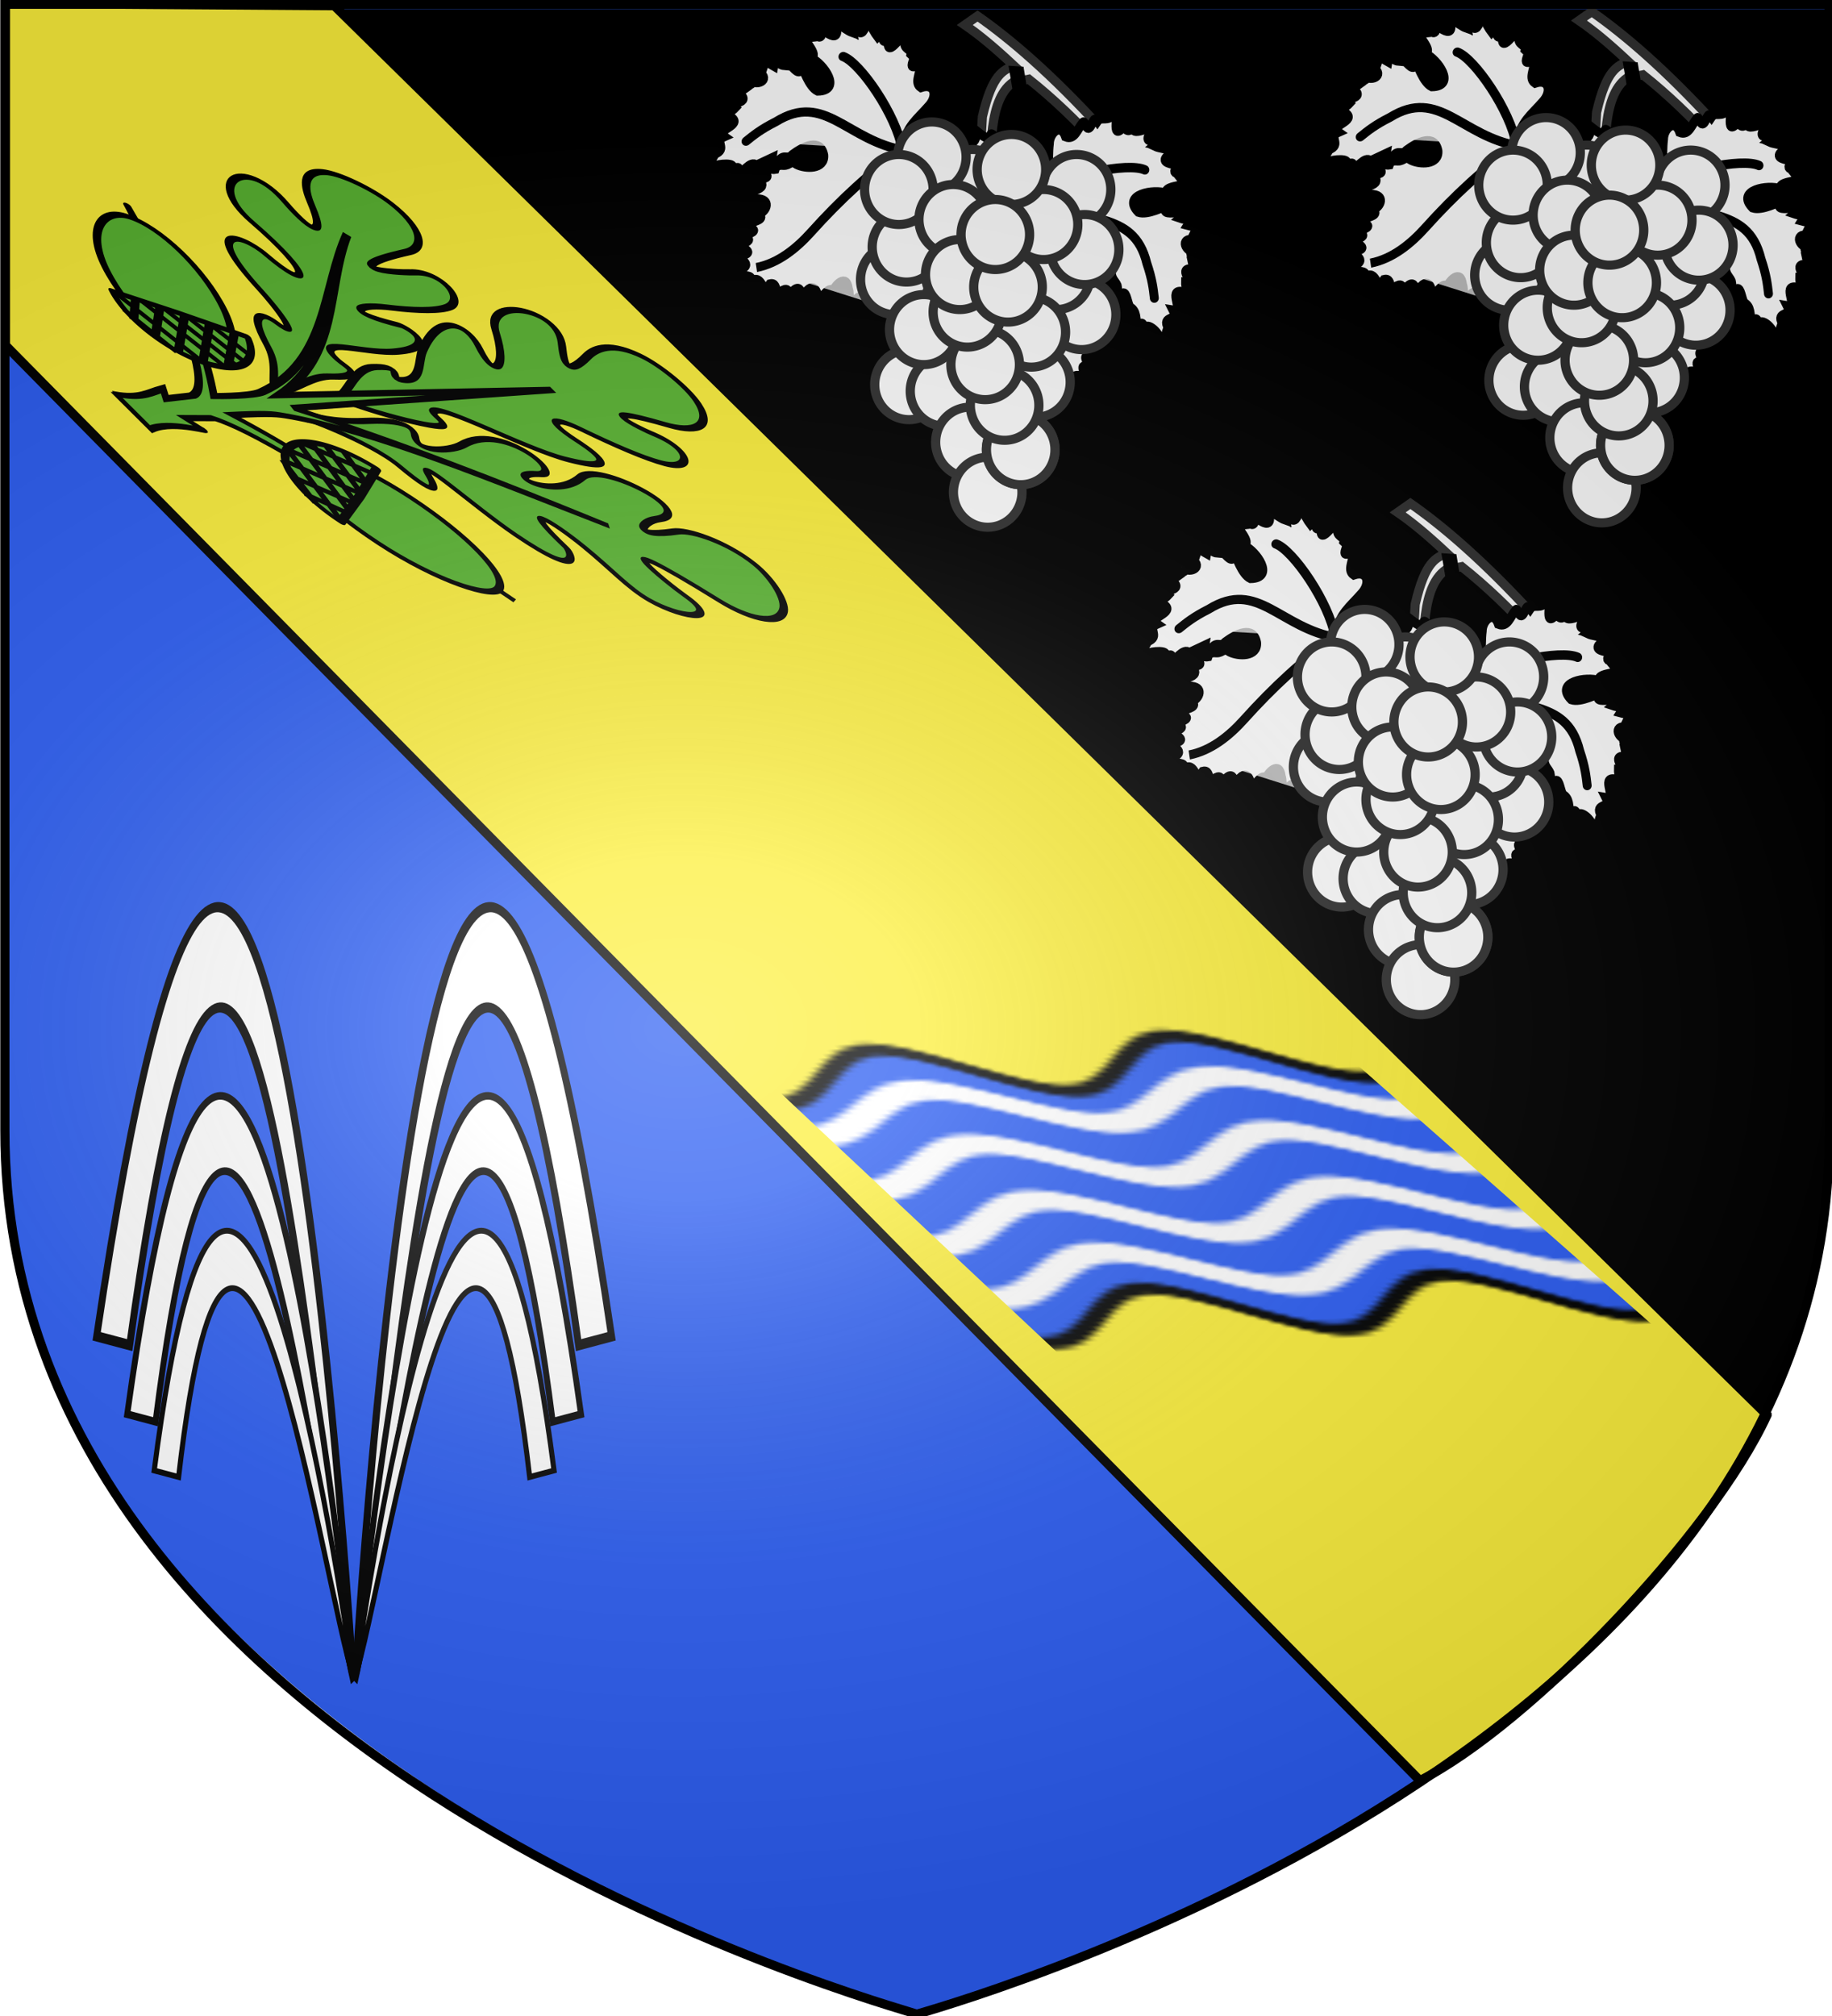 <svg xmlns="http://www.w3.org/2000/svg" xmlns:xlink="http://www.w3.org/1999/xlink" width="600" height="660" viewBox="-300 -300 600 660"><defs><g id="c"><path id="b" d="M0 0v1h.5z" transform="rotate(18 3.157 -.5)"/><use xlink:href="#b" width="810" height="540" transform="scale(-1 1)"/></g><g id="d"><use xlink:href="#c" width="810" height="540" transform="rotate(72)"/><use xlink:href="#c" width="810" height="540" transform="rotate(144)"/></g><g id="f"><path id="e" d="M0 0v1h.5z" transform="rotate(18 3.157 -.5)"/><use xlink:href="#e" width="810" height="540" transform="scale(-1 1)"/></g><g id="g"><use xlink:href="#f" width="810" height="540" transform="rotate(72)"/><use xlink:href="#f" width="810" height="540" transform="rotate(144)"/></g><g id="i"><path id="h" d="M0 0v1h.5z" transform="rotate(18 3.157 -.5)"/><use xlink:href="#h" width="810" height="540" transform="scale(-1 1)"/></g><g id="j"><use xlink:href="#i" width="810" height="540" transform="rotate(72)"/><use xlink:href="#i" width="810" height="540" transform="rotate(144)"/></g><g id="l"><path id="k" d="M0 0v1h.5z" transform="rotate(18 3.157 -.5)"/><use xlink:href="#k" width="810" height="540" transform="scale(-1 1)"/></g><g id="m"><use xlink:href="#l" width="810" height="540" transform="rotate(72)"/><use xlink:href="#l" width="810" height="540" transform="rotate(144)"/></g><g id="o"><path id="n" d="M0 0v1h.5z" transform="rotate(18 3.157 -.5)"/><use xlink:href="#n" width="810" height="540" transform="scale(-1 1)"/></g><g id="p"><use xlink:href="#o" width="810" height="540" transform="rotate(72)"/><use xlink:href="#o" width="810" height="540" transform="rotate(144)"/></g><g id="r"><path id="q" d="M0 0v1h.5z" transform="rotate(18 3.157 -.5)"/><use xlink:href="#q" width="810" height="540" transform="scale(-1 1)"/></g><g id="s"><use xlink:href="#r" width="810" height="540" transform="rotate(72)"/><use xlink:href="#r" width="810" height="540" transform="rotate(144)"/></g><g id="v"><path id="u" d="M0 0v1h.5z" transform="rotate(18 3.157 -.5)"/><use xlink:href="#u" width="810" height="540" transform="scale(-1 1)"/></g><g id="w"><use xlink:href="#v" width="810" height="540" transform="rotate(72)"/><use xlink:href="#v" width="810" height="540" transform="rotate(144)"/></g><g id="y"><path id="x" d="M0 0v1h.5z" transform="rotate(18 3.157 -.5)"/><use xlink:href="#x" width="810" height="540" transform="scale(-1 1)"/></g><g id="z"><use xlink:href="#y" width="810" height="540" transform="rotate(72)"/><use xlink:href="#y" width="810" height="540" transform="rotate(144)"/></g><pattern xlink:href="#a" id="F" patternTransform="matrix(1.344 -.063 1.475 1.3 203.928 -36.585)"/><pattern id="a" width="315.879" height="190.011" patternTransform="translate(-391.371 -132.86)" patternUnits="userSpaceOnUse"><path d="M-391.371-132.117h294.354V57.152h-294.354z" style="fill:none;stroke:none" transform="translate(391.371 132.86)"/><path d="M-665.957-381.645s23.978 12 36.008 12 23.978-12 36.007-12c12.03 0 23.978 12 36.007 12 12.03 0 23.978-12 36.008-12s23.978 12 36.007 12c12.03 0 23.978-12 36.007-12 12.03 0 23.978 12 36.008 12 12.029 0 36.007-12 36.007-12v60.12s-23.978 12-36.007 12c-12.03 0-23.978-12-36.008-12-12.029 0-23.978 12-36.007 12-12.03 0-23.978-12-36.007-12-12.03 0-23.978 12-36.008 12-12.029 0-23.978-12-36.007-12-12.03 0-23.978 12-36.007 12-12.03 0-36.008-12-36.008-12z" style="fill:#2b5df2;stroke:#000101;stroke-width:3;stroke-miterlimit:4;stroke-dasharray:none;stroke-opacity:1" transform="translate(691.371 432.86)"/><path d="M-665.92-371.512s24.122 10 36.184 10c12.06 0 24.122-10 36.183-10s24.123 10 36.184 10 24.123-10 36.184-10 24.122 10 36.184 10 24.122-10 36.184-10c12.06 0 24.122 10 36.183 10s36.184-10 36.184-10" style="fill:none;stroke:#fff;stroke-width:5;stroke-linecap:butt;stroke-linejoin:miter;stroke-miterlimit:4;stroke-dasharray:none;stroke-opacity:1" transform="translate(691.371 432.86)"/><path d="M-667.25-357.956s24.123 10 36.184 10c12.062 0 24.123-10 36.184-10s24.123 10 36.184 10 24.123-10 36.184-10 24.122 10 36.184 10c12.06 0 24.122-10 36.183-10s24.123 10 36.184 10 36.184-10 36.184-10M-667.631-343.885s24.122 10 36.183 10 24.123-10 36.184-10 24.123 10 36.184 10 24.122-10 36.184-10 24.122 10 36.184 10c12.06 0 24.122-10 36.183-10s24.123 10 36.184 10 36.184-10 36.184-10M-666.374-330.667s24.123 10 36.184 10 24.123-10 36.184-10 24.122 10 36.184 10 24.122-10 36.184-10c12.06 0 24.122 10 36.183 10s24.123-10 36.184-10 24.123 10 36.184 10 36.184-10 36.184-10" style="display:inline;fill:none;stroke:#fff;stroke-width:5;stroke-linecap:butt;stroke-linejoin:miter;stroke-miterlimit:4;stroke-dasharray:none;stroke-opacity:1" transform="translate(691.371 432.86)"/><path d="M-668.147-432.859h290.955v189.269h-290.955z" style="fill:none;fill-opacity:1;stroke:none;stroke-width:3;stroke-miterlimit:4;stroke-dasharray:none;stroke-opacity:1" transform="translate(691.371 432.86)"/></pattern><radialGradient xlink:href="#A" id="G" cx="221.445" cy="226.331" r="300" fx="221.445" fy="226.331" gradientTransform="matrix(1.354 0 0 .977 -376.514 -184.411)" gradientUnits="userSpaceOnUse"/><linearGradient id="A"><stop offset="0" style="stop-color:white;stop-opacity:.314"/><stop offset=".19" style="stop-color:white;stop-opacity:.251"/><stop offset=".6" style="stop-color:#6b6b6b;stop-opacity:.125"/><stop offset="1" style="stop-color:black;stop-opacity:.125"/></linearGradient><path id="B" d="M-688.93-369.77s24.123 10 36.184 10c12.062 0 24.123-10 36.184-10s24.123 10 36.184 10 24.122-10 36.184-10 24.122 10 36.184 10c12.06 0 24.122-10 36.183-10s24.123 10 36.184 10 36.184-10 36.184-10" style="fill:none;stroke:#f7f700;stroke-width:5;stroke-linecap:butt;stroke-linejoin:miter;stroke-miterlimit:4;stroke-dasharray:none;stroke-opacity:1"/></defs><g style="display:inline"><path d="M.051 360.7s-299.945-88.676-298.445-289.075V-297.61h596.89V71.625C302.063 274.554.051 360.7.051 360.7" style="display:inline;fill:#2b5df2;stroke:none;stroke-width:3.006;stroke-linecap:butt;stroke-linejoin:miter;stroke-miterlimit:4;stroke-dasharray:none;stroke-opacity:1"/><path d="M-297.727-297.032h596.891V72.202c.96 54.586-20.191 100.722-51.627 139.004z" style="display:inline;fill:#000;stroke:none;stroke-width:3.006;stroke-linecap:butt;stroke-linejoin:miter;stroke-miterlimit:4;stroke-dasharray:none;stroke-opacity:1"/><path d="m278.73 163.257-469.24-461.389-107.713-.757v111.926l463.271 469.896c35.706-18.13 95.892-80.808 113.682-119.676Z" style="display:inline;fill:#fcef3c;stroke:#000;stroke-width:3"/></g><g style="display:inline"><g style="display:inline" transform="translate(-11.022 -22.043)"><g id="D" style="stroke-width:1.124" transform="matrix(.981 .261 -.303 1.461 -3.349 -86.377)"><path id="C" d="M-92.69 261.06c-18.893-27.51-111.516-248.588-92.37-57.715h-11.022c-19.14-225.002 79.402-.607 103.393 57.714z" style="fill:#fff;stroke:#000;stroke-width:2.247;stroke-linecap:butt;stroke-linejoin:miter;stroke-miterlimit:4;stroke-dasharray:none;stroke-opacity:1"/><use xlink:href="#C" width="100%" height="100%" style="stroke-width:1.408" transform="matrix(.857 0 0 .744 -13.262 66.867)"/><use xlink:href="#C" width="100%" height="100%" style="stroke-width:1.721" transform="matrix(.739 0 0 .562 -24.174 114.308)"/></g><use xlink:href="#D" width="100%" height="100%" transform="matrix(-1 0 0 1 -345.994 0)"/></g><g id="E" style="display:inline;fill:#fff;stroke-width:4.311;stroke-miterlimit:4;stroke-dasharray:none"><g style="fill:#fff;stroke:#000;stroke-width:3.45;stroke-miterlimit:4;stroke-dasharray:none;stroke-opacity:1"><path d="m821.35 472.914-1.106-43.995c-5.073 3.941-4.867 9.685-6.125 15.377-.812 4.937-5.529 7.304-7.46 1.954-3.007-.977-4.33 2.542-6.385 4.046-1.581 2.646-.777-4.757-3.574-.774-1.79 2.738-1.6 1.035-2.616.946-1.56 1.675-3.12-1.41-5.79 1.29-4.718 4.116 3.115-11.229-4.354-4.39 1.214-4.599-3.806.881-3.133-2.838-3.628-.078-10.064 2.035-5.224-2.72 1.637-3.735-6.623-.353-2.148-3.272-3.33-1.206-1.862.311.141-.54-2.919-1.866-12.483-3.182-4.366-4.238 5.858-3.347-11.327-4.447-2.102-5.382 1.748-2.753-5.65-.122-1.468-3.222-1.657-2.762-11.722-1.833-3.762-2.485 4.033-.68 10.536.297 9.899-2.425 4.478 2.352 17.368 2.16 11.687-5.19-3.447-1.7-10.44.689-11.913.804 7.002-4.833-10.992-1.69-3.791-5.094-1.823-1.96-5.424-.385-2.433-3.293-2.51-1.093-4.251-.357-2.212-3.153-2.945-.373-3.858-5.551.688-2.43 5.347 1.59 3.876-4.007-.135-4.666 5.36.871-2.179-3.373 1.935-2.956-.03-2.943-3.188-5.451 1.147-2.72 4.688.321-1.446-5.438 2.447-4.574.535-2.851-1.686-7.27 1.92-3.227 5.418 1.657-.095-7.63 4.345-6.234-1.12-4.305 4.747-1.59 3.133-6.623 1.608-2.289 1.922-7.669 3.808-1.955.827 2.23 4.929 7.783 4.67 2.113.58 2.337.65 6.224 2.865 1.705 1.294 2.05-1.334 7.402 1.787 7.972l1.429 6.25c2.437-2.42 2.722-.849 2.396 1.857-.647 2.64 1.962 2.09 1.414 4.972.108 4.788 1.335 11.782 7.63 8.927 4.629-2.774-.062-8.176-3.45-9.802-2.98-.95-1.28-2.163-2.841-4.06-1.866-1.878-1.246-2.929-.842-3.485-.605-1.131-4.942-3.813-2.724-3.771 2.567.236 4.594.195 1.984-2.239-2.991-2.677 4.056 1.22 2.813-3.43-1.042-3.158-.337-5.911 2.5-2.6 3.602 4.678 6.64.196 5.255-2.532 3.316.631 1.325-2.393 1.058-4.23-2.723-5.472 4.81 2.938 2.757-3.118-2.38-3.984 3.482 1.5 1.717-3.247-1.529-3.917 5.726 2.046 3.536-3.011-1.27-3.464 5.004 1.653 3.965-3.64-.731-8.4 3.522 4.559 5.819-.021-.012 5.984 7.567-.323 5.334 5.408 1.519 3.275 6.653-3.32 5.005 2.614.709 2.972 4.074-1.61 2.532 2.972-.403 4.818 6.988-1.88 3.414 3.206-1.707 5.096 4.771 3.354 6.014.307-.388 2.183-2.947 9.807.552 6.938-2.051 2.944-2.888 8.745 2.477 5.858 2.828-.712 7.35-6.106 5.216-.219-1.503 2.833 2.191 3.268 2.3 2.644-2.841 2.387-.783 3.756 1.433 2.282-3.895 2.227-2.227 4.111-2.254 3.811-4.195 2.685-8.993 4.562-12.716 7.88-6.207 2.994-2.238 12.104 3.792 7.902 3.554-2.608 2.49-7.368 4.97-10.635.572-2.176 2.632-2.972 4.365-4.07 1.295 3.708 4.476-6.314 5.438-.537 1.857-1.628 7.243-6.561 5.804-1.04 2.34-.906 5.656-4.335 4.48-.061 2.47-.697 9.93-5.006 5.089.092-1.168 2.836 1.87 3.307-1.432 5.662.17 2.455 5.447 1.37 1.154 3.653-3.28 3.098 6.346 2.17.615 4.621-4.834 2.192-.469 5.998 2.81 6.69-4.205.405 1.4 4.066-3.465 2.415-.183 2.175 3.368 3.178-1.391 3.587-.954 3.687 9.1 5.667 1.425 6.557-2.837 1.265 1.395 3.83-3.02 2.895 1.777 4.965-5.577-1.747-8.302-1.02-3.106-2.096-10.488 1.167-4.798 3.829 2.252 1.694 13.015 2.288 11.12 1.645-1.585 2.445 14.041 6.576 5.079 5.953-1.907.02-7.776-.11-4.941 2.523-5.497-2.917-4.083 2.46-3.423 3.274-2.645-.846-5.523-2.2-2.936 1.794-.093 4.023-9.81-5.267-6.91 1.87-2.703-.29-6.017-1.951-2.51 1.42 4.239 5.323-8.644-.501-5.967 2.996-3.535-1.837-4.096-.827-3.133 2.365-4.445-6.09-8.89 1.192-7.737 2.589-1.627-1.643-3.202-3.355-5.347-4.324-.349 3.734-1.687 1.122-2.906-.728-1.634 1.163-3.67 3.318-2.243-.19.885-3.106 1.149-4.676-1.23-.652-4.464 7.085-4.11-5.257-3.072-8.154 3.562-4.453.109-12.124-4.535-10.877l1.27 44.097z" style="display:inline;fill:#fff;fill-opacity:1;fill-rule:evenodd;stroke:#000;stroke-width:3.45;stroke-linecap:butt;stroke-linejoin:miter;stroke-miterlimit:4;stroke-dasharray:none;stroke-opacity:1" transform="matrix(.503 .68 .71 -.543 -579.13 -417.984)"/><g style="fill:#fff;stroke:#000;stroke-width:3.45;stroke-linecap:round;stroke-miterlimit:4;stroke-dasharray:none;stroke-opacity:1"><path d="m823.5 359-.25-.5c3.823 7.39 3.537 16.009 2 23.75-3.095 15.594-4.637 30.587-4 46.25 17.365-15.279 31.48-10.058 38.5-16.25 6.708-5.916 12.04-13.09 14.25-19" style="fill:#fff;fill-opacity:.75;fill-rule:evenodd;stroke:#000;stroke-width:3.45;stroke-linecap:round;stroke-linejoin:miter;stroke-miterlimit:4;stroke-dasharray:none;stroke-opacity:1" transform="matrix(.503 .68 .71 -.543 -579.13 -417.984)"/><path d="M822.25 427.75C805.49 412.69 785.198 417.046 783 396c-1.205-6.077-1.095-9.522-1-13M821 427.25c-11.489 5.633-36.334 6.472-42.25 2.75M822.5 427.5c6.914-.748 13.286-1.135 16.25.75 12.541 5.21 23.661 6.477 26 6.5" style="fill:#fff;fill-opacity:.75;fill-rule:evenodd;stroke:#000;stroke-width:3.45;stroke-linecap:round;stroke-linejoin:miter;stroke-miterlimit:4;stroke-dasharray:none;stroke-opacity:1" transform="matrix(.503 .68 .71 -.543 -579.13 -417.984)"/></g></g><path d="M492.995 61.922c3.807 0 6.187-.589 6.187-.589 11.612 9.25 22.46 19.7 32.693 30.89l1.776-7.255c-24.242-26.542-43.575-42.909-58.633-53.43l-5.997 4.21c6.604 4.523 13.565 10.254 23.022 19.107-4.76 2.435-9.996 3.525-14.755 24.148l-1.904 32.983h4.76c1.852-15.77-.888-42.295 12.85-50.064z" style="fill:#fff;fill-opacity:1;fill-rule:evenodd;stroke:#313131;stroke-width:4.311;stroke-linecap:butt;stroke-linejoin:miter;stroke-miterlimit:4;stroke-dasharray:none;stroke-opacity:1" transform="matrix(.696 0 0 .695 -168.69 -157.098)"/><g style="display:inline;fill:#fff;stroke:#000;stroke-width:3.45;stroke-miterlimit:4;stroke-dasharray:none;stroke-opacity:1"><path d="m821.35 472.914-1.106-43.995c-5.36 4.062-4.692 10.207-6.355 16.018-.58 3.865-5.474 7.048-6.587 1.61-3.309-1.848-4.974 2.229-7.189 3.91-1.25 2.019-.797-4.795-3.413-.935-1.621 2.42-1.793 1.757-2.355.745-1.89 1.968-3.879-1.119-6.882 1.916-3.05 2.306 3.636-10.826-3.025-5.23-.028-.235-1.21-3.455-3.447-.53 1.502-5.119-11.7 1.802-5.814-3.884 3.386-4.238-6.442-1.235-1.742-4.001-3.33-1.206-1.862.311.141-.54-2.919-1.866-12.483-3.182-4.366-4.238 5.902-3.323-11.322-4.445-2.102-5.382 1.748-2.753-5.65-.122-1.468-3.222-1.657-2.762-11.722-1.833-3.762-2.485 4.033-.68 10.536.297 9.899-2.425 4.478 2.352 17.368 2.16 11.687-5.19-3.447-1.7-10.44.689-11.913.804 6.77-4.999-10.97-1.43-3.829-5.39-2.788-1.393-4.858-.292-2.395-2.997-2.51-1.093-4.251-.357-2.212-3.153-2.996-.437-3.733-5.393.688-2.43 5.347 1.59 3.876-4.007-.135-4.666 5.36.871-2.179-3.373 1.935-2.956-.184-3.158-3.106-5.338 1.147-2.72 4.688.321-1.446-5.438 2.447-4.574.527-2.873-1.68-7.255 1.92-3.227 5.418 1.657-.095-7.63 4.345-6.234-1.61-4.508 4.917-1.081 2.784-6.123 1.859-1.327 1.954-8.507 3.826-3.049 1.112 3.978 5.334 6.609 5.157 3.403.428 3.321.895 3.866 3.16.88-.367 4.256-.93 6.75 1.424 8.488.76 1.539.46 5.716 1.937 5.47 2.67-2.81 1.617 1.29 1.8 3.097.434 1.598 1.846 2.62 1.546 5.295-1.49 6.162 5.58 11.935 9.474 5.558.158-4.476-4.23-6.986-7.634-8.984 1.08-1.349-1.437-3.46-2.223-5.145 2.068-.414-.35-2.05-1.788-3.567-3.27-2.322 3.036-.517 3.182-1.514-1.09-1.997-4.081-4.195.032-2.653 3.219-1.825-1.305-10.305 3.896-5.326 3.65 4.712 6.588.14 5.28-2.534 3.434.581 1.08-2.822.903-4.727-2.312-4.65 5.112 3.404 2.886-2.618-2.348-4.064 3.416 1.637 1.717-3.247-1.529-3.917 5.726 2.046 3.536-3.011-1.27-3.464 5.004 1.653 3.965-3.64-.731-8.4 3.522 4.559 5.819-.021-.18 3.689 4.552 3.217 5.418 2.887-2.108 5.064 3.91 2.864 4.862 2.658-1.276 3.247 1.805 4.1 2.713 3.38-2.068 4.416 3.327 4.17 4.079 3.395-3.647 5.011 2.89 7.237 5.227 2.187-.388 2.183-2.947 9.807.552 6.938-2.051 2.944-2.888 8.745 2.477 5.858 2.828-.712 7.35-6.106 5.216-.219-1.687 4.952 5.122.579.956 4.624-.497 2.602 5.702-1.768.998 1.889-4.494 3.193 2.206 1.079-.498 2.238-4.182 2.688-8.987 4.54-12.693 7.866-6.207 2.994-2.238 12.104 3.792 7.902 3.57-2.653 2.51-7.464 5.037-10.765.437-1.744 4.058-4.882 4.629-2.859 2.76-1.141 3.534-5.38 5.382-1.711 1.712-1.896 7.056-6.204 5.529-.947 3.348-1.879 4.635-3.208 5.003-.063 2.377-1.291 9.314-4.649 4.566.094-.51 3.006 1.016 3.374-1.46 6.12 2.152 1.864 4.39 1.236.741 3.721-1.534 2.73 6.38 1.692 1.056 4.095-4.834 2.192-.469 5.997 2.81 6.69-4.205.405 1.4 4.066-3.465 2.415-.183 2.175 3.368 3.178-1.391 3.587-.954 3.687 9.1 5.666 1.425 6.557-2.858 1.256 1.42 3.84-3.02 2.895 1.958 5.147-5.83-2.061-8.302-1.02-4.229-2.671-10.608 2.501-3.695 4.268 2.244 1.296 11.844 1.836 10.016 1.206-1.329 2.579 14.744 6.852 4.357 5.972-1.802-.142-6.981.18-4.218 2.504-5.565-2.951-3.998 2.528-3.449 3.267-2.625-.836-5.58-2.257-2.91 1.801.351 4.149-10.103-5.38-6.608 1.746-2.611.209-6.527-2.09-2.813 1.543 4.24 5.324-8.643-.5-5.966 2.997-4.717-3.372-2.895 1.424-3.659 1.95-3.102-4.022-9.552-1.287-6.477 3.726-1.913-1.83-3.616-3.933-6.081-5.046-.432 4.275-1.783.002-3.228-.566-2.539 2.631-2.68 1.497-1.648-1.483 2.294-7.339-4.963 8.971-5.107.391-2.092-6.126 5.871-14.363-1.101-18.332-4.218-3.565-2.583 1.895-2.758 4.409l1.126 39.077z" style="display:inline;fill:#fff;fill-opacity:1;fill-rule:evenodd;stroke:#000;stroke-width:3.45;stroke-linecap:butt;stroke-linejoin:miter;stroke-miterlimit:4;stroke-dasharray:none;stroke-opacity:1" transform="matrix(-.837 .132 -.124 -.884 921.845 192.518)"/><g style="fill:#fff;stroke:#000;stroke-width:3.45;stroke-linecap:round;stroke-miterlimit:4;stroke-dasharray:none;stroke-opacity:1"><path d="m823.5 359-.25-.5c3.823 7.39 3.537 16.009 2 23.75-3.095 15.594-4.637 30.587-4 46.25 17.365-15.279 31.48-10.058 38.5-16.25 6.708-5.916 12.04-13.09 14.25-19" style="fill:#fff;fill-opacity:.75;fill-rule:evenodd;stroke:#000;stroke-width:3.45;stroke-linecap:round;stroke-linejoin:miter;stroke-miterlimit:4;stroke-dasharray:none;stroke-opacity:1" transform="matrix(-.837 .132 -.124 -.884 921.845 192.518)"/><path d="M822.25 427.75C805.49 412.69 785.198 417.046 783 396c-1.205-6.077-1.095-9.522-1-13M821 427.25c-11.489 5.633-36.334 6.472-42.25 2.75M822.5 427.5c6.914-.748 13.286-1.135 16.25.75 12.541 5.21 23.661 6.477 26 6.5" style="fill:#fff;fill-opacity:.75;fill-rule:evenodd;stroke:#000;stroke-width:3.45;stroke-linecap:round;stroke-linejoin:miter;stroke-miterlimit:4;stroke-dasharray:none;stroke-opacity:1" transform="matrix(-.837 .132 -.124 -.884 921.845 192.518)"/></g></g><g style="fill:#fff;stroke-width:3.522;stroke-miterlimit:4;stroke-dasharray:none"><path d="M783.942 599.635a19.092 19.799 0 0 1-12.265-24.938 19.092 19.799 0 0 1 24.042-12.73 19.092 19.799 0 0 1 12.285 24.928 19.092 19.799 0 0 1-24.03 12.75" style="fill:#fff;fill-opacity:1;fill-rule:evenodd;stroke:#313131;stroke-width:5.141;stroke-linecap:round;stroke-linejoin:round;stroke-miterlimit:4;stroke-dasharray:none;stroke-dashoffset:0;stroke-opacity:1" transform="matrix(-.588 0 0 .579 599.256 -385.18)"/><path d="M783.942 599.635a19.092 19.799 0 0 1-12.265-24.938 19.092 19.799 0 0 1 24.042-12.73 19.092 19.799 0 0 1 12.285 24.928 19.092 19.799 0 0 1-24.03 12.75" style="fill:#fff;fill-opacity:1;fill-rule:evenodd;stroke:#313131;stroke-width:5.141;stroke-linecap:round;stroke-linejoin:round;stroke-miterlimit:4;stroke-dasharray:none;stroke-dashoffset:0;stroke-opacity:1" transform="matrix(-.588 0 0 .579 603.07 -395.828)"/><path d="M783.942 599.635a19.092 19.799 0 0 1-12.265-24.938 19.092 19.799 0 0 1 24.042-12.73 19.092 19.799 0 0 1 12.285 24.928 19.092 19.799 0 0 1-24.03 12.75" style="fill:#fff;fill-opacity:1;fill-rule:evenodd;stroke:#313131;stroke-width:5.141;stroke-linecap:round;stroke-linejoin:round;stroke-miterlimit:4;stroke-dasharray:none;stroke-dashoffset:0;stroke-opacity:1" transform="matrix(-.588 0 0 .579 624.687 -416.304)"/><path d="M783.942 599.635a19.092 19.799 0 0 1-12.265-24.938 19.092 19.799 0 0 1 24.042-12.73 19.092 19.799 0 0 1 12.285 24.928 19.092 19.799 0 0 1-24.03 12.75" style="fill:#fff;fill-opacity:1;fill-rule:evenodd;stroke:#313131;stroke-width:5.141;stroke-linecap:round;stroke-linejoin:round;stroke-miterlimit:4;stroke-dasharray:none;stroke-dashoffset:0;stroke-opacity:1" transform="matrix(-.588 0 0 .579 658.777 -414.665)"/><path d="M783.942 599.635a19.092 19.799 0 0 1-12.265-24.938 19.092 19.799 0 0 1 24.042-12.73 19.092 19.799 0 0 1 12.285 24.928 19.092 19.799 0 0 1-24.03 12.75" style="fill:#fff;fill-opacity:1;fill-rule:evenodd;stroke:#313131;stroke-width:5.141;stroke-linecap:round;stroke-linejoin:round;stroke-miterlimit:4;stroke-dasharray:none;stroke-dashoffset:0;stroke-opacity:1" transform="matrix(-.588 0 0 .579 611.384 -425.313)"/><path d="M783.942 599.635a19.092 19.799 0 0 1-12.265-24.938 19.092 19.799 0 0 1 24.042-12.73 19.092 19.799 0 0 1 12.285 24.928 19.092 19.799 0 0 1-24.03 12.75" style="fill:#fff;fill-opacity:1;fill-rule:evenodd;stroke:#313131;stroke-width:5.141;stroke-linecap:round;stroke-linejoin:round;stroke-miterlimit:4;stroke-dasharray:none;stroke-dashoffset:0;stroke-opacity:1" transform="matrix(-.588 0 0 .579 600.575 -414.665)"/><path d="M783.942 599.635a19.092 19.799 0 0 1-12.265-24.938 19.092 19.799 0 0 1 24.042-12.73 19.092 19.799 0 0 1 12.285 24.928 19.092 19.799 0 0 1-24.03 12.75" style="fill:#fff;fill-opacity:1;fill-rule:evenodd;stroke:#313131;stroke-width:5.141;stroke-linecap:round;stroke-linejoin:round;stroke-miterlimit:4;stroke-dasharray:none;stroke-dashoffset:0;stroke-opacity:1" transform="matrix(-.588 0 0 .579 660.44 -373.714)"/><path d="M783.942 599.635a19.092 19.799 0 0 1-12.265-24.938 19.092 19.799 0 0 1 24.042-12.73 19.092 19.799 0 0 1 12.285 24.928 19.092 19.799 0 0 1-24.03 12.75" style="fill:#fff;fill-opacity:1;fill-rule:evenodd;stroke:#313131;stroke-width:5.141;stroke-linecap:round;stroke-linejoin:round;stroke-miterlimit:4;stroke-dasharray:none;stroke-dashoffset:0;stroke-opacity:1" transform="matrix(-.588 0 0 .579 652.126 -386.818)"/><path d="M783.942 599.635a19.092 19.799 0 0 1-12.265-24.938 19.092 19.799 0 0 1 24.042-12.73 19.092 19.799 0 0 1 12.285 24.928 19.092 19.799 0 0 1-24.03 12.75" style="fill:#fff;fill-opacity:1;fill-rule:evenodd;stroke:#313131;stroke-width:5.141;stroke-linecap:round;stroke-linejoin:round;stroke-miterlimit:4;stroke-dasharray:none;stroke-dashoffset:0;stroke-opacity:1" transform="matrix(-.588 0 0 .579 661.414 -395.009)"/><path d="M783.942 599.635a19.092 19.799 0 0 1-12.265-24.938 19.092 19.799 0 0 1 24.042-12.73 19.092 19.799 0 0 1 12.285 24.928 19.092 19.799 0 0 1-24.03 12.75" style="fill:#fff;fill-opacity:1;fill-rule:evenodd;stroke:#313131;stroke-width:5.141;stroke-linecap:round;stroke-linejoin:round;stroke-miterlimit:4;stroke-dasharray:none;stroke-dashoffset:0;stroke-opacity:1" transform="matrix(-.588 0 0 .579 618.38 -404.837)"/><path d="M783.942 599.635a19.092 19.799 0 0 1-12.265-24.938 19.092 19.799 0 0 1 24.042-12.73 19.092 19.799 0 0 1 12.285 24.928 19.092 19.799 0 0 1-24.03 12.75" style="fill:#fff;fill-opacity:1;fill-rule:evenodd;stroke:#313131;stroke-width:5.141;stroke-linecap:round;stroke-linejoin:round;stroke-miterlimit:4;stroke-dasharray:none;stroke-dashoffset:0;stroke-opacity:1" transform="matrix(-.588 0 0 .579 647.968 -403.199)"/><path d="M783.942 599.635a19.092 19.799 0 0 1-12.265-24.938 19.092 19.799 0 0 1 24.042-12.73 19.092 19.799 0 0 1 12.285 24.928 19.092 19.799 0 0 1-24.03 12.75" style="fill:#fff;fill-opacity:1;fill-rule:evenodd;stroke:#313131;stroke-width:5.141;stroke-linecap:round;stroke-linejoin:round;stroke-miterlimit:4;stroke-dasharray:none;stroke-dashoffset:0;stroke-opacity:1" transform="matrix(-.588 0 0 .579 637.444 -421.218)"/><path d="M783.942 599.635a19.092 19.799 0 0 1-12.265-24.938 19.092 19.799 0 0 1 24.042-12.73 19.092 19.799 0 0 1 12.285 24.928 19.092 19.799 0 0 1-24.03 12.75" style="fill:#fff;fill-opacity:1;fill-rule:evenodd;stroke:#313131;stroke-width:5.141;stroke-linecap:round;stroke-linejoin:round;stroke-miterlimit:4;stroke-dasharray:none;stroke-dashoffset:0;stroke-opacity:1" transform="matrix(-.588 0 0 .579 603.9 -350.78)"/><path d="M783.942 599.635a19.092 19.799 0 0 1-12.265-24.938 19.092 19.799 0 0 1 24.042-12.73 19.092 19.799 0 0 1 12.285 24.928 19.092 19.799 0 0 1-24.03 12.75" style="fill:#fff;fill-opacity:1;fill-rule:evenodd;stroke:#313131;stroke-width:5.141;stroke-linecap:round;stroke-linejoin:round;stroke-miterlimit:4;stroke-dasharray:none;stroke-dashoffset:0;stroke-opacity:1" transform="matrix(-.588 0 0 .579 615.541 -348.663)"/><path d="M783.942 599.635a19.092 19.799 0 0 1-12.265-24.938 19.092 19.799 0 0 1 24.042-12.73 19.092 19.799 0 0 1 12.285 24.928 19.092 19.799 0 0 1-24.03 12.75" style="fill:#fff;fill-opacity:1;fill-rule:evenodd;stroke:#313131;stroke-width:5.141;stroke-linecap:round;stroke-linejoin:round;stroke-miterlimit:4;stroke-dasharray:none;stroke-dashoffset:0;stroke-opacity:1" transform="matrix(-.588 0 0 .579 608.747 -368.8)"/><path d="M783.942 599.635a19.092 19.799 0 0 1-12.265-24.938 19.092 19.799 0 0 1 24.042-12.73 19.092 19.799 0 0 1 12.285 24.928 19.092 19.799 0 0 1-24.03 12.75" style="fill:#fff;fill-opacity:1;fill-rule:evenodd;stroke:#313131;stroke-width:5.141;stroke-linecap:round;stroke-linejoin:round;stroke-miterlimit:4;stroke-dasharray:none;stroke-dashoffset:0;stroke-opacity:1" transform="matrix(-.588 0 0 .579 645.474 -351.6)"/><path d="M783.942 599.635a19.092 19.799 0 0 1-12.265-24.938 19.092 19.799 0 0 1 24.042-12.73 19.092 19.799 0 0 1 12.285 24.928 19.092 19.799 0 0 1-24.03 12.75" style="fill:#fff;fill-opacity:1;fill-rule:evenodd;stroke:#313131;stroke-width:5.141;stroke-linecap:round;stroke-linejoin:round;stroke-miterlimit:4;stroke-dasharray:none;stroke-dashoffset:0;stroke-opacity:1" transform="matrix(-.588 0 0 .579 643.954 -367.98)"/><path d="M783.942 599.635a19.092 19.799 0 0 1-12.265-24.938 19.092 19.799 0 0 1 24.042-12.73 19.092 19.799 0 0 1 12.285 24.928 19.092 19.799 0 0 1-24.03 12.75" style="fill:#fff;fill-opacity:1;fill-rule:evenodd;stroke:#313131;stroke-width:5.141;stroke-linecap:round;stroke-linejoin:round;stroke-miterlimit:4;stroke-dasharray:none;stroke-dashoffset:0;stroke-opacity:1" transform="matrix(-.588 0 0 .579 623.856 -331.943)"/><path d="M783.942 599.635a19.092 19.799 0 0 1-12.265-24.938 19.092 19.799 0 0 1 24.042-12.73 19.092 19.799 0 0 1 12.285 24.928 19.092 19.799 0 0 1-24.03 12.75" style="fill:#fff;fill-opacity:1;fill-rule:evenodd;stroke:#313131;stroke-width:5.141;stroke-linecap:round;stroke-linejoin:round;stroke-miterlimit:4;stroke-dasharray:none;stroke-dashoffset:0;stroke-opacity:1" transform="matrix(-.588 0 0 .579 629.676 -315.562)"/><path d="M783.942 599.635a19.092 19.799 0 0 1-12.265-24.938 19.092 19.799 0 0 1 24.042-12.73 19.092 19.799 0 0 1 12.285 24.928 19.092 19.799 0 0 1-24.03 12.75" style="fill:#fff;fill-opacity:1;fill-rule:evenodd;stroke:#313131;stroke-width:5.141;stroke-linecap:round;stroke-linejoin:round;stroke-miterlimit:4;stroke-dasharray:none;stroke-dashoffset:0;stroke-opacity:1" transform="matrix(-.588 0 0 .579 640.485 -329.486)"/><path d="M783.942 599.635a19.092 19.799 0 0 1-12.265-24.938 19.092 19.799 0 0 1 24.042-12.73 19.092 19.799 0 0 1 12.285 24.928 19.092 19.799 0 0 1-24.03 12.75" style="fill:#fff;fill-opacity:1;fill-rule:evenodd;stroke:#313131;stroke-width:5.141;stroke-linecap:round;stroke-linejoin:round;stroke-miterlimit:4;stroke-dasharray:none;stroke-dashoffset:0;stroke-opacity:1" transform="matrix(-.588 0 0 .579 640.485 -329.486)"/><path d="M783.942 599.635a19.092 19.799 0 0 1-12.265-24.938 19.092 19.799 0 0 1 24.042-12.73 19.092 19.799 0 0 1 12.285 24.928 19.092 19.799 0 0 1-24.03 12.75" style="fill:#fff;fill-opacity:1;fill-rule:evenodd;stroke:#313131;stroke-width:5.141;stroke-linecap:round;stroke-linejoin:round;stroke-miterlimit:4;stroke-dasharray:none;stroke-dashoffset:0;stroke-opacity:1" transform="matrix(-.588 0 0 .579 635.211 -344.03)"/><path d="M783.942 599.635a19.092 19.799 0 0 1-12.265-24.938 19.092 19.799 0 0 1 24.042-12.73 19.092 19.799 0 0 1 12.285 24.928 19.092 19.799 0 0 1-24.03 12.75" style="fill:#fff;fill-opacity:1;fill-rule:evenodd;stroke:#313131;stroke-width:5.141;stroke-linecap:round;stroke-linejoin:round;stroke-miterlimit:4;stroke-dasharray:none;stroke-dashoffset:0;stroke-opacity:1" transform="matrix(-.588 0 0 .579 628.845 -357.333)"/><path d="M783.942 599.635a19.092 19.799 0 0 1-12.265-24.938 19.092 19.799 0 0 1 24.042-12.73 19.092 19.799 0 0 1 12.285 24.928 19.092 19.799 0 0 1-24.03 12.75" style="fill:#fff;fill-opacity:1;fill-rule:evenodd;stroke:#313131;stroke-width:5.141;stroke-linecap:round;stroke-linejoin:round;stroke-miterlimit:4;stroke-dasharray:none;stroke-dashoffset:0;stroke-opacity:1" transform="matrix(-.588 0 0 .579 623.024 -374.533)"/><path d="M783.942 599.635a19.092 19.799 0 0 1-12.265-24.938 19.092 19.799 0 0 1 24.042-12.73 19.092 19.799 0 0 1 12.285 24.928 19.092 19.799 0 0 1-24.03 12.75" style="fill:#fff;fill-opacity:1;fill-rule:evenodd;stroke:#313131;stroke-width:5.141;stroke-linecap:round;stroke-linejoin:round;stroke-miterlimit:4;stroke-dasharray:none;stroke-dashoffset:0;stroke-opacity:1" transform="matrix(-.588 0 0 .579 620.53 -386.818)"/><path d="M783.942 599.635a19.092 19.799 0 0 1-12.265-24.938 19.092 19.799 0 0 1 24.042-12.73 19.092 19.799 0 0 1 12.285 24.928 19.092 19.799 0 0 1-24.03 12.75" style="fill:#fff;fill-opacity:1;fill-rule:evenodd;stroke:#313131;stroke-width:5.141;stroke-linecap:round;stroke-linejoin:round;stroke-miterlimit:4;stroke-dasharray:none;stroke-dashoffset:0;stroke-opacity:1" transform="matrix(-.588 0 0 .579 636.328 -382.723)"/><path d="M783.942 599.635a19.092 19.799 0 0 1-12.265-24.938 19.092 19.799 0 0 1 24.042-12.73 19.092 19.799 0 0 1 12.285 24.928 19.092 19.799 0 0 1-24.03 12.75" style="fill:#fff;fill-opacity:1;fill-rule:evenodd;stroke:#313131;stroke-width:5.141;stroke-linecap:round;stroke-linejoin:round;stroke-miterlimit:4;stroke-dasharray:none;stroke-dashoffset:0;stroke-opacity:1" transform="matrix(-.588 0 0 .579 632.17 -399.923)"/></g></g><g style="display:inline;fill:#5ab532;fill-opacity:1;fill-rule:evenodd;stroke:#000;stroke-width:7.128;stroke-linecap:butt;stroke-linejoin:miter;stroke-miterlimit:4;stroke-dasharray:none;stroke-opacity:1"><path d="M299.288 463.92c9.332-16.07 21.766-43.124 27.307-64.285 8.304-31.717-9.458-16.236-13.821-22.471-11.62-16.603 45.43-63.761 59.45-100.578 21.975-57.71-16.223-35.877-21.418-33.195-25.459 13.143-26.395-3.35-11.463-18.642 19.064-19.523 35.367-39.56 41.867-56.017 10.601-26.844-13.597-49.501-33.516-22.471-7.126 9.67-38.894 39.568-8.834-27.408 11.106-24.747 3.231-52.558-23.323-61.774-17.235-5.981-43.194-.483-54.614 11.41-18.582 19.354-9.734 47.153-2.074 63.935 21.509 47.123 6.432 34.84-14.507 15.224-40.487-37.926-58.569 33.034-18.342 61.664 41.933 29.845 54.233 58.025 17.289 38.563-23.223-12.234-44.231.373.015 68.816 12.727 19.687 37.595 39.34 31.792 62.196-2.359 9.29-14.987-21.55-15.209 14.523-.132 21.55 19.79 49.252 29.381 70.51s.69 16.07 10.022 0z" style="fill:#5ab532;stroke-width:7.128;stroke-miterlimit:4;stroke-dasharray:none" transform="matrix(.283 .282 -.268 .012 -145.546 -257.855)"/><path d="M282.494 530.542c-1.5-18.524-15.961-52.798-14.234-74.604 3.364-42.495-10.382-29.042-17.946-28.21-29.244 3.219-5.159-37.641-6.456-77.103-1.972-59.943-27.239-41.283-29.265-35.799-19.029 51.506-25.994 23.509-20.048-8.775 4.942-26.836 6.489-52.665 2.44-69.892-6.602-28.096-40.001-32.917-40.346.658-.157 15.269-7.108 95.582-22.889-17.475-3.75-26.865-27.322-45.015-54.391-37.439-17.569 4.916-35.756 24.238-38.352 40.522-4.226 26.496 18.897 44.284 34.76 53.7 44.545 26.44 25.155 32.211-3.233 28.042-54.888-8.061-28.672 69.822 20.103 62.15 64.327-10.118 80.853 14.921 37.234 21.815-25.927 4.098-37.156 41.628 38.224 48.219 23.354 2.043 60.793 12.084 37.728 19.471-10.434 3.342-18.029 17.796 25.4 37.88 22.645 10.472 38.787 36.396 49.188 42.631 20.003 11.991 3.584 12.733 2.083-5.791zM312.836 537.111c-3.982 3.894 28.617-51.068 58.686-56.8 41.875-7.984 20.852-19.599 13.761-22.36-28.829-11.227 32.626-16.353 68.44-32.979 54.399-25.253 22.159-44.324 16.319-44.044-54.845 2.625-31.801-14.732.237-21.884 26.633-5.944 47.899-3.209 62.171-13.671 23.277-17.062 28.141-60.061-2.896-47.251-14.115 5.826-90.751 24.607 7.134-34.123 23.26-13.956 30.748-42.748 13.191-64.7-11.395-14.248-36.289-23.432-52.292-19.455-26.038 6.472-41.554 35.648-39.982 54.028 5.208 60.916-13.179 28.066-14.626 6.951-3.883-56.682-67.383-1.157-50.379 39.693 25.024 60.117-10.516 89.788-5.52 45.911 3.379-29.67-59.761-18.066-36.695 54.035 7.146 22.337 7.181 63.698-11.468 46.487-7.044-6.501-19.487-11.525-19.543 38.676-.081 73.269-27.613 68.449-12.456 67.657z" style="fill:#5ab532;stroke-width:7.128;stroke-miterlimit:4;stroke-dasharray:none" transform="matrix(.283 .282 -.268 .012 -145.546 -257.855)"/><path d="m278.127 727.5 39.684-.053c-8.987-35.663 8.019-66.193 2.505-59.814l-13.158 7.597 1.546-33.259c12.998-25.913 59.348-63.153 217.939-138.512-73.36 35.955-144.685 47.491-220.498 112.878-.186-45.428.946-51.364 3.841-62.88 21.228-84.453 81.668-164.223 138.15-248.074-53.293 72.757-104.412 147.686-146.735 231.412l-7.265-325.753-7.685 326.049C244.499 419.845 170.509 357.522 111.352 269.77c59.403 93.113 140.716 171.619 170.627 284.394 4.599 17.342 2.201 60.802 2.201 60.802-94.993-81.397-153.091-93.937-215.813-122.105-4.153-1.865 201.564 94.58 214.245 146.744l2.042 34.243-11.233-7.98c3.227 18.897 10.322 37.048 4.24 59.669" style="fill:#5ab532;fill-rule:nonzero;stroke-width:7.128;stroke-linecap:square;stroke-miterlimit:4;stroke-dasharray:none" transform="matrix(.283 .282 -.268 .012 -145.546 -257.855)"/><g style="fill:#5ab532;stroke-width:7.128;stroke-miterlimit:4;stroke-dasharray:none" transform="matrix(.283 .282 -.268 .012 -145.546 -257.855)"><rect width="182.539" height="103.663" x="-213.485" y="634.313" rx="163.466" ry="159.076" style="fill:#5ab532;fill-rule:nonzero;stroke-width:7.132;stroke-linecap:round;stroke-linejoin:round;stroke-miterlimit:4;stroke-dasharray:none" transform="matrix(-.89 .455 .47 .882 0 0)"/><g style="fill:#5ab532;fill-opacity:1;stroke-width:1.731;stroke-miterlimit:4;stroke-dasharray:none"><path d="M697.384 388.028a19.926 21.22 0 0 1 19.197 21.649 19.926 21.22 0 0 1-20.028 20.777l.106-21.22z" style="fill:#5ab532;fill-rule:nonzero;stroke-width:2.389;stroke-linecap:round;stroke-linejoin:round;stroke-miterlimit:4;stroke-dasharray:none" transform="matrix(-2.803 1.479 1.301 2.49 1822.774 -1487.965)"/><path d="m680.118 426.861 13.087 4.061M679.499 416.699l16.275 5.144M679.499 421.699l15.777 5M680.276 431.828l9.076 2.475M679.499 411.699l14.504 4.69M679.852 416.346l6.001-6.135M680.111 421.087l9.612-9.482M680.111 426.017l12.278-12.299M680.499 430.569l13.87-13.721M680.917 436.139l15.089-14.793M686.5 435.499l9.035-8.552" style="fill:#5ab532;stroke-width:1.731;stroke-miterlimit:4;stroke-dasharray:none" transform="matrix(-3.34 2.108 2.292 3.632 1703.635 -2406.927)"/></g></g><g style="fill:#5ab532;stroke-width:7.128;stroke-miterlimit:4;stroke-dasharray:none" transform="matrix(-.283 -.282 -.268 .012 23.175 -90.66)"><rect width="182.539" height="103.663" x="-213.485" y="634.313" rx="163.466" ry="159.076" style="fill:#5ab532;fill-rule:nonzero;stroke-width:7.132;stroke-linecap:round;stroke-linejoin:round;stroke-miterlimit:4;stroke-dasharray:none" transform="matrix(-.89 .455 .47 .882 0 0)"/><g style="fill:#5ab532;stroke-width:1.731;stroke-miterlimit:4;stroke-dasharray:none"><path d="M697.384 388.028a19.926 21.22 0 0 1 19.197 21.649 19.926 21.22 0 0 1-20.028 20.777l.106-21.22z" style="fill:#5ab532;fill-rule:nonzero;stroke-width:2.389;stroke-linecap:round;stroke-linejoin:round;stroke-miterlimit:4;stroke-dasharray:none" transform="matrix(-2.803 1.479 1.301 2.49 1822.774 -1487.965)"/><path d="m680.118 426.861 13.087 4.061M679.499 416.699l16.275 5.144M679.499 421.699l15.777 5M680.276 431.828l9.076 2.475M679.499 411.699l14.504 4.69M679.852 416.346l6.001-6.135M680.111 421.087l9.612-9.482M680.111 426.017l12.278-12.299M680.499 430.569l13.87-13.721M680.917 436.139l15.089-14.793M686.5 435.499l9.035-8.552" style="fill:#5ab532;stroke-width:1.731;stroke-miterlimit:4;stroke-dasharray:none" transform="matrix(-3.34 2.108 2.292 3.632 1703.635 -2406.927)"/></g></g></g><use xlink:href="#E" width="100%" height="100%" style="display:inline" transform="translate(-141.766 -159.58)"/><use xlink:href="#E" width="100%" height="100%" style="display:inline" transform="translate(59.379 -161.016)"/><path d="m-80.236 24.185 188.235-7.73L257.008 147.69 61.35 156.905Z" style="display:inline;fill:url(#F);fill-opacity:1;stroke-width:5"/></g><g style="display:inline"><path d="M.323 359.393c21.4-6.228 300.461-88.145 298.722-289.29V-298.61H-298.4V70.102c0 207.603 291.27 286.75 298.723 289.291z" style="display:inline;fill:url(#G);fill-opacity:1;fill-rule:evenodd;stroke:#000;stroke-width:3;stroke-linecap:butt;stroke-linejoin:miter;stroke-miterlimit:4;stroke-dasharray:none;stroke-opacity:1"/></g></svg>